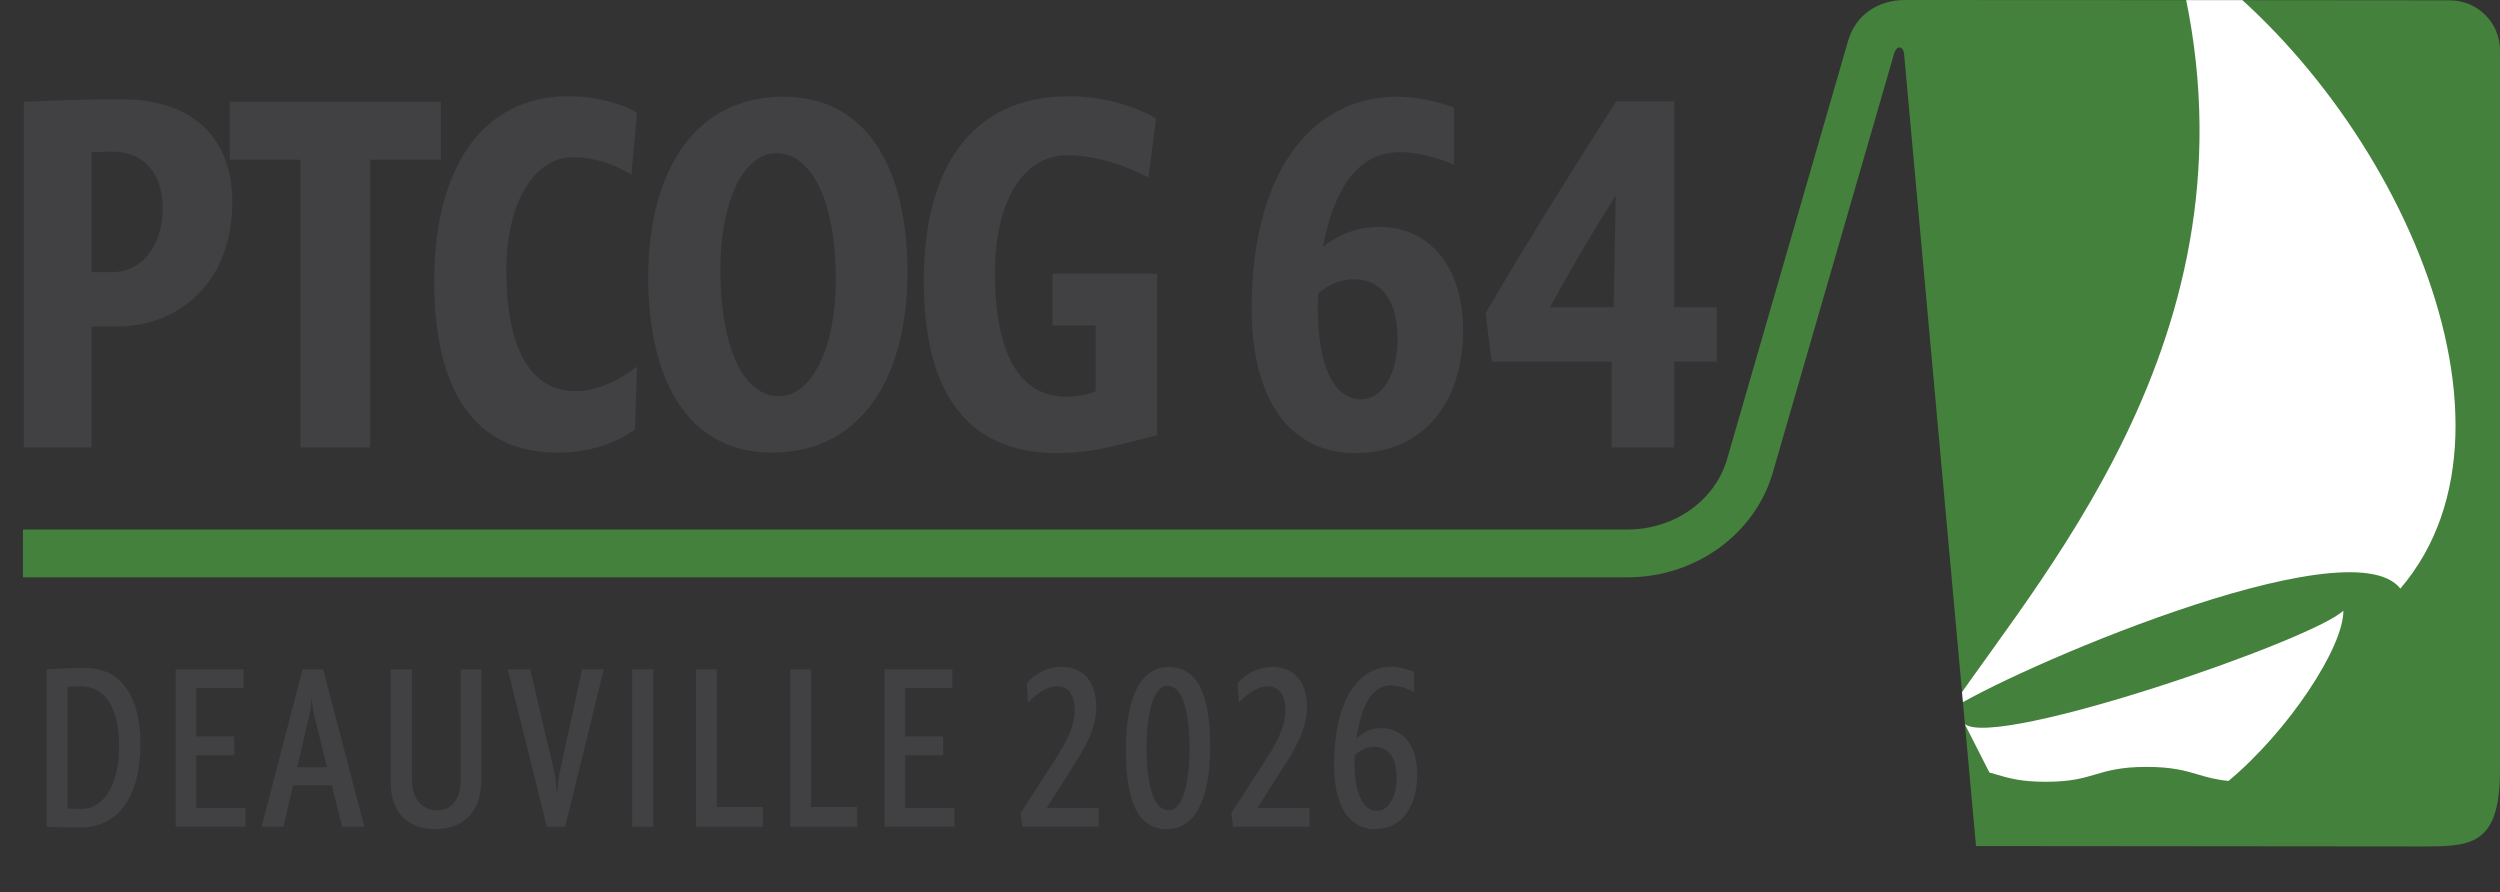 <svg xmlns="http://www.w3.org/2000/svg" xmlns:xlink="http://www.w3.org/1999/xlink" id="Layer_2" data-name="Layer 2" viewBox="0 0 742.67 265.01"><rect x="0" y="0" width="742.67" height="265.01" fill="#333333" stroke="none"/><defs><clipPath id="clippath"><path d="M727.76.1s-99.04-.1-161.88-.1c-7.89,0-14.67,4.37-16.9,12.23l-35.87,124c-3.53,12.43-15.7,21.07-29.6,21.07H6.82v14.2h476.7c20.2,0,37.97-12.9,43.2-31.37l35.9-124c.47-1.7,1.23-2.03,1.63-2.03,1.11,0,1.33,1.4,1.4,2l21.36,235.23,131.46.12c15.1,0,24.2.38,24.2-22.71V14.98c0-8.23-6.68-14.89-14.91-14.87Z" fill="#44813c"></path></clipPath></defs><g id="Layer_1-2" data-name="Layer 1"><g><g><path d="M34.44,97h-7.25v35.95H7.1V30.25s14.05-.76,29-.76c21.29,0,32.92,11.63,32.92,30.51,0,22.81-14.65,37-34.59,37ZM33.53,45.05c-1.96,0-6.34.15-6.34.15v35.64h6.19c8.46,0,14.95-7.4,14.95-19.03,0-10.12-5.59-16.76-14.8-16.76Z" fill="#414042"></path><path d="M109.95,47.46v85.48h-20.69V47.46h-20.99v-17.22h62.68v17.22h-20.99Z" fill="#414042"></path><path d="M187.58,51.84c-4.68-2.72-10.72-5.13-17.22-5.13-12.23,0-19.94,14.35-19.94,33.68,0,22.35,6.8,35.79,20.39,35.79,7.1,0,13.14-3.32,18.43-7.25l-.6,18.58c-5.74,4.23-13.44,6.95-23.11,6.95-24.62,0-36.55-18.58-36.55-50.9s13.29-54.98,40.02-54.98c8,0,15.25,2.11,20.24,4.83l-1.66,18.43Z" fill="#414042"></path><path d="M229.26,134.46c-24.92,0-36.7-21.6-36.7-52.11s13.14-53.62,40.17-53.62c25.07,0,36.85,21.6,36.85,52.11s-13.14,53.62-40.33,53.62ZM230.62,45.5c-9.82,0-16.61,14.5-16.61,34.59,0,23.11,6.8,37.61,17.37,37.61,9.82,0,16.92-14.5,16.92-34.59,0-23.11-7.1-37.61-17.67-37.61Z" fill="#414042"></path><path d="M332.72,132.04c-5.29,1.36-11.48,2.57-18.58,2.57-27.49,0-39.72-18.73-39.72-51.35s13.59-54.67,43.2-54.67c9.82,0,19.63,2.87,25.83,6.65l-2.27,17.52c-6.65-3.62-16.01-6.65-24.01-6.65-14.05,0-21.6,15.1-21.6,34.74,0,24.01,7.1,37,21.3,37,2.72,0,6.49-.6,8.61-1.66v-19.48h-12.84v-15.41h31.11v48.03c-3.32.76-6.95,1.81-11.03,2.72Z" fill="#414042"></path><path d="M402.64,134.61c-19.48,0-30.81-15.86-30.81-43.04,0-39.27,16.92-62.83,43.35-62.83,5.29,0,11.03,1.21,16.76,3.17v17.07c-5.74-2.57-11.63-3.78-16.01-3.78-15.1,0-20.54,15.71-22.96,28.24,4.38-3.78,10.42-6.04,16.76-6.04,15.1,0,24.92,12.08,24.92,30.66,0,21.3-11.63,36.55-32.02,36.55ZM402.34,82.96c-4.38,0-8.16,1.81-10.72,4.23,0,0-.15,3.02-.15,4.23,0,16.46,4.38,27.19,12.84,27.19,6.65,0,10.87-8,10.87-17.97,0-11.48-4.98-17.67-12.84-17.67Z" fill="#414042"></path><path d="M497.34,107.42v25.52h-18.58v-25.52h-35.64l-1.81-14.35c11.18-19.18,25.83-42.74,38.82-62.98h17.22v61.17h12.69v16.16h-12.69ZM460.49,91.26h18.88l.6-33.23c-6.04,9.67-13.89,22.81-19.48,33.23Z" fill="#414042"></path></g><g><path d="M23.91,245.82c-4.61,0-10.05-.21-10.05-.21v-46.79s5.99-.41,11.35-.41c10.66,0,16.51,8.33,16.51,22.64,0,15.96-6.81,24.77-17.82,24.77ZM23.7,203.85c-1.86,0-3.65.21-3.65.21v36.12s2.13.14,4.13.14c6.67,0,11.21-7.36,11.21-18.37,0-11.63-3.99-18.09-11.7-18.09Z" fill="#414042"></path><path d="M52.18,245.61v-46.79h20.16v5.57h-14.04v14.38h11.28v5.57h-11.28v15.69h14.65v5.57h-20.78Z" fill="#414042"></path><path d="M101.65,245.61l-3.1-12.32h-11.49l-2.89,12.32h-6.47l12.18-46.79h6.12l12.25,46.79h-6.6ZM93.32,212.45c-.41-1.58-.76-5.09-.76-5.09,0,0-.21,3.51-.62,5.09l-3.65,15.48h8.88l-3.85-15.48Z" fill="#414042"></path><path d="M128.96,246.3c-6.88,0-12.87-4.2-12.87-13.55v-33.92h6.26v32.54c0,6.81,3.78,9.36,7.5,9.36s7.02-2.55,7.02-9.22v-32.68h6.12v32.61c0,10.39-5.78,14.86-14.04,14.86Z" fill="#414042"></path><path d="M167.9,245.61h-5.44l-11.63-46.79h6.67l7.29,31.1c.41,1.79.69,6.33.69,6.33,0,0,.34-4.47.69-6.33l6.74-31.1h6.47l-11.49,46.79Z" fill="#414042"></path><path d="M187.79,245.61v-46.79h6.26v46.79h-6.26Z" fill="#414042"></path><path d="M206.77,245.61v-46.79h6.19v40.94h13.69v5.85h-19.88Z" fill="#414042"></path><path d="M234.77,245.61v-46.79h6.19v40.94h13.69v5.85h-19.88Z" fill="#414042"></path><path d="M262.77,245.61v-46.79h20.16v5.57h-14.04v14.38h11.28v5.57h-11.28v15.69h14.65v5.57h-20.78Z" fill="#414042"></path><path d="M303.71,245.61l-.55-4.06,10.59-16.38c3.58-5.5,5.5-10.04,5.5-14.04,0-4.33-1.58-7.22-5.23-7.22-3.1,0-6.33,2.34-8.6,4.88l-.41-5.85c2.48-2.82,6.12-4.82,10.39-4.82,6.47,0,10.25,4.54,10.25,11.77,0,6.33-2.82,11.35-6.19,16.72l-8.53,13.42h15.48v5.57h-22.71Z" fill="#414042"></path><path d="M346.71,246.3c-8.32,0-12.25-7.36-12.25-23.6s4.75-24.56,12.8-24.56,12.25,7.36,12.25,23.6-4.68,24.56-12.8,24.56ZM346.71,203.71c-3.92,0-6.12,7.98-6.12,18.3s1.79,18.71,6.67,18.71c3.99,0,6.12-7.98,6.12-18.3s-1.79-18.71-6.67-18.71Z" fill="#414042"></path><path d="M366.32,245.61l-.55-4.06,10.59-16.38c3.58-5.5,5.5-10.04,5.5-14.04,0-4.33-1.58-7.22-5.23-7.22-3.1,0-6.33,2.34-8.6,4.88l-.41-5.85c2.48-2.82,6.12-4.82,10.39-4.82,6.47,0,10.25,4.54,10.25,11.77,0,6.33-2.82,11.35-6.19,16.72l-8.53,13.42h15.48v5.57h-22.71Z" fill="#414042"></path><path d="M408.42,246.3c-7.84,0-12.11-7.16-12.11-18.99,0-18.65,6.81-29.24,16.99-29.24,2.06,0,4.47.55,6.81,1.51v5.99c-2.48-1.31-5.16-1.93-7.02-1.93-6.67,0-9.08,8.67-10.11,15.62,1.93-1.79,4.47-2.96,7.29-2.96,6.47,0,10.73,5.09,10.73,13.76,0,9.7-4.61,16.24-12.59,16.24ZM408.36,221.87c-2.48,0-4.54,1.1-5.92,2.55,0,0-.07,1.38-.07,1.93,0,8.74,2.27,14.52,6.67,14.52,3.58,0,5.85-4.33,5.85-9.84,0-6.19-2.62-9.15-6.54-9.15Z" fill="#414042"></path></g><g><path d="M727.76.1s-99.04-.1-161.88-.1c-7.89,0-14.67,4.37-16.9,12.23l-35.87,124c-3.53,12.43-15.7,21.07-29.6,21.07H6.82v14.2h476.7c20.2,0,37.97-12.9,43.2-31.37l35.9-124c.47-1.7,1.23-2.03,1.63-2.03,1.11,0,1.33,1.4,1.4,2l21.36,235.23,131.46.12c15.1,0,24.2.38,24.2-22.71V14.98c0-8.23-6.68-14.89-14.91-14.87Z" fill="#44813c"></path><g clip-path="url(#clippath)"><g><path d="M713.07,174.84c43.15-50.42-5.71-150.6-67.53-190.79,30.94,108.29-37.29,184.01-66.45,226.98,16.45-11.1,118.75-55.64,133.98-36.18Z" fill="#fff"></path><path d="M592.97,230.06c3.8,1.12,7.39,2.18,14.77,2.18s10.97-1.06,14.77-2.18c3.73-1.1,7.59-2.24,15.19-2.24s11.45,1.14,15.19,2.24c2.68.79,5.26,1.55,9.13,1.93,17.74-14.76,34.22-39.72,34.12-50.58-9.16,8.79-102.79,41.02-112.45,33.72l7.29,14.35c.68.19,1.34.38,2,.58Z" fill="#fff"></path></g></g></g></g></g></svg>